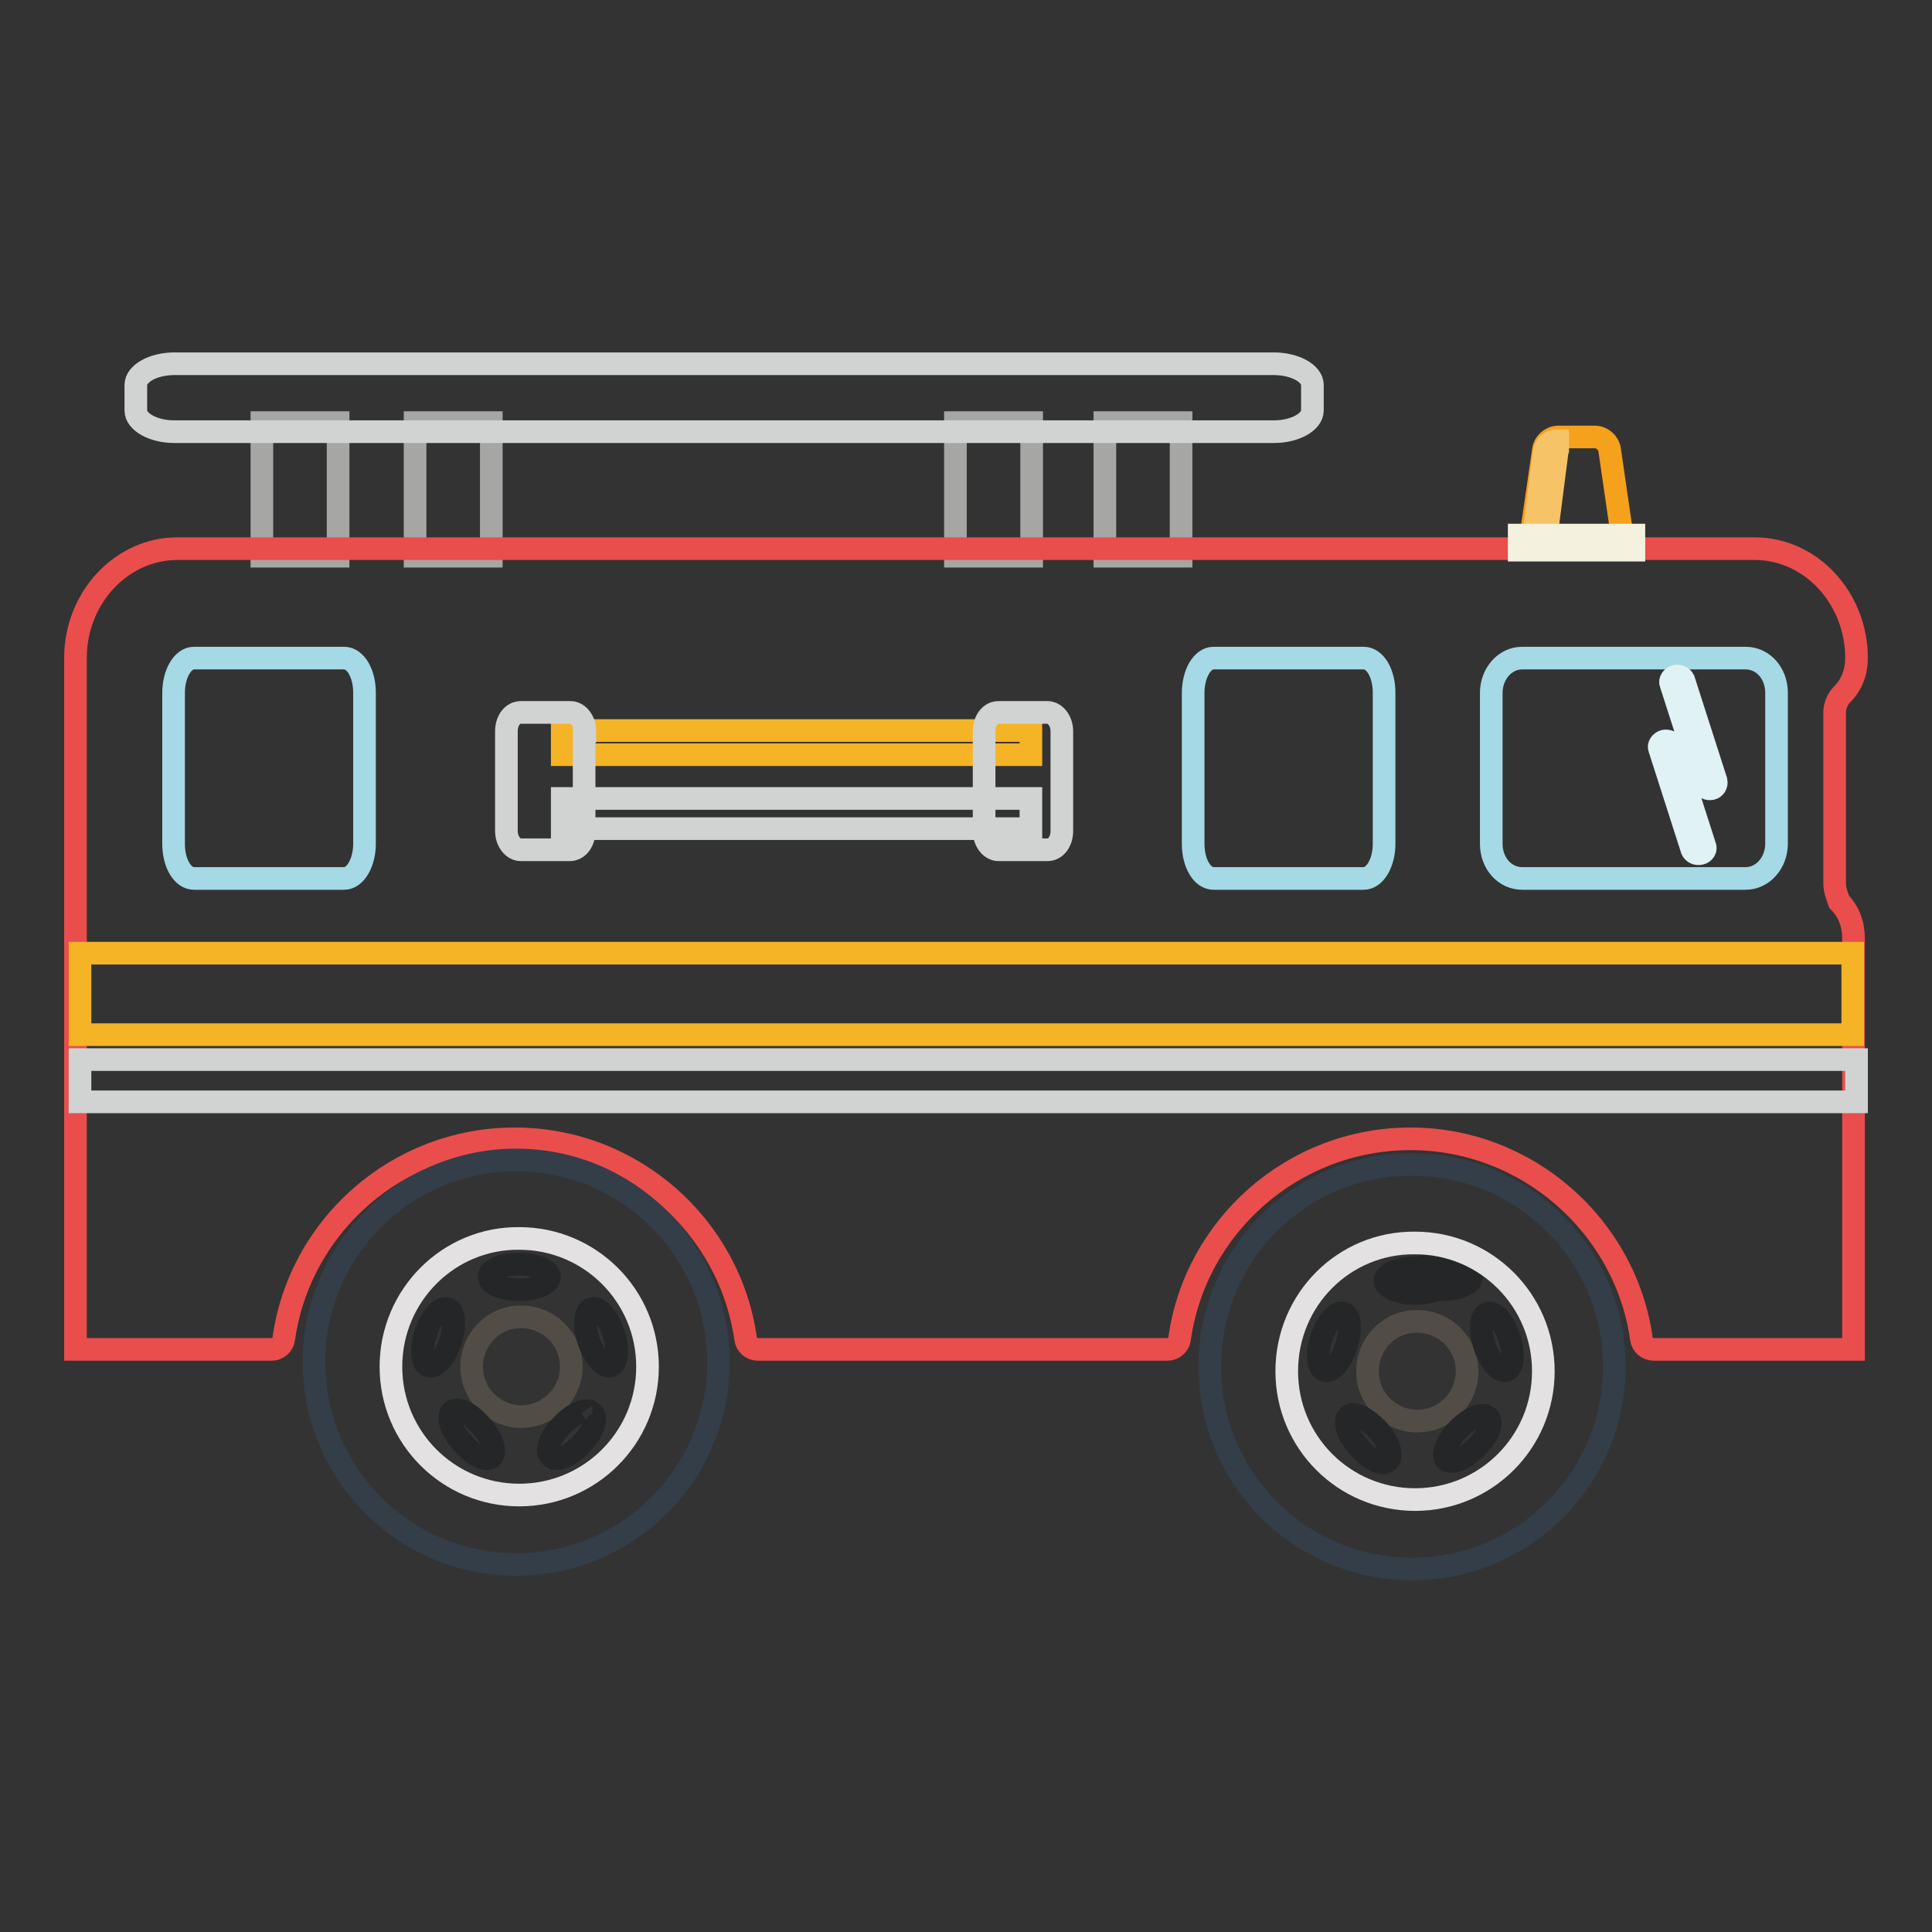 <?xml version="1.0" encoding="utf-8"?>
<!-- Svg Vector Icons : http://www.onlinewebfonts.com/icon -->
<!DOCTYPE svg PUBLIC "-//W3C//DTD SVG 1.1//EN" "http://www.w3.org/Graphics/SVG/1.1/DTD/svg11.dtd">
<svg version="1.1" xmlns="http://www.w3.org/2000/svg" xmlns:xlink="http://www.w3.org/1999/xlink" x="0px" y="0px" viewBox="0 0 256 256" enable-background="new 0 0 256 256" xml:space="preserve">
<rect x="0" y="0" width="256" height="256" fill="#333333" stroke="none"/>
<g> <path stroke-width="3" fill-opacity="0" stroke="#a6a6a5"  d="M34.7,56h10.1v17.7H34.7V56z M55,56h10.1v17.7H55V56z M126.6,56h10.1v17.7h-10.1V56z M146.4,56h10.1v17.7 h-10.1V56z"/> <path stroke-width="3" fill-opacity="0" stroke="#e94e4c"  d="M243.1,117.1V94.4c0-0.9,0.4-1.8,1-2.4c1.3-1.3,1.9-3,1.9-4.8c0-7.9-6-14.5-13.5-14.5h-209 c-7.4,0-13.5,6.5-13.5,14.5v91.6h26c0.8,0,1.5-0.6,1.6-1.4c2.1-15,15.1-26.5,30.6-26.5c15.6,0,28.5,11.6,30.6,26.5 c0.1,0.8,0.8,1.4,1.6,1.4h54.3c0.8,0,1.5-0.6,1.6-1.4c2.1-15,15.1-26.5,30.6-26.5s28.5,11.6,30.6,26.5c0.1,0.8,0.8,1.4,1.6,1.4 h26.5v-54.5c0-1.8-0.6-3.5-1.9-4.8C243.5,118.9,243.1,118,243.1,117.1L243.1,117.1z"/> <path stroke-width="3" fill-opacity="0" stroke="#252627"  d="M187,169.2c0,0.9,1.8,1.7,4,1.7c2.2,0,4-0.8,4-1.7c0-0.9-1.8-1.7-4-1.7C188.8,167.5,187,168.2,187,169.2z" /> <path stroke-width="3" fill-opacity="0" stroke="#333e48"  d="M41.6,180.5c0,14.8,12,26.8,26.8,26.8c14.8,0,26.8-12,26.8-26.8v0c0-14.8-12-26.8-26.8-26.8 C53.6,153.7,41.6,165.7,41.6,180.5C41.6,180.4,41.6,180.5,41.6,180.5z"/> <path stroke-width="3" fill-opacity="0" stroke="#e3e1e1"  d="M51.8,181.1c0,9.4,7.6,17,17,17c9.4,0,17-7.6,17-17v0c0-9.4-7.6-17-17-17C59.5,164,51.8,171.6,51.8,181.1z" /> <path stroke-width="3" fill-opacity="0" stroke="#514d46"  d="M62.5,181.1c0,3.7,3,6.6,6.6,6.6s6.6-3,6.6-6.6c0-3.7-3-6.6-6.6-6.6C65.5,174.4,62.5,177.4,62.5,181.1z"/> <path stroke-width="3" fill-opacity="0" stroke="#252627"  d="M64.8,169.2c0,0.9,1.8,1.7,4,1.7c2.2,0,4-0.8,4-1.7c0-0.9-1.8-1.7-4-1.7C66.6,167.5,64.8,168.2,64.8,169.2z  M56.8,181c0.9,0.3,2.2-1.1,2.9-3.3c0.7-2.1,0.5-4.1-0.4-4.3v0c-0.9-0.3-2.2,1.1-2.9,3.3C55.7,178.8,55.9,180.8,56.8,181L56.8,181z  M80.9,181c0.9-0.3,1.1-2.2,0.4-4.3c-0.7-2.1-2-3.6-2.9-3.3c-0.9,0.3-1.1,2.2-0.4,4.3C78.8,179.8,80,181.3,80.9,181z M78.5,187.2 c-0.7-0.7-2.5,0-4,1.6c-1.6,1.6-2.3,3.4-1.6,4.1c0,0,0,0,0.1,0.1c0.7,0.7,2.5,0,4-1.6C78.5,189.8,79.3,188,78.5,187.2 C78.6,187.3,78.6,187.2,78.5,187.2z M59.9,187c-0.7,0.6-0.2,2.5,1.3,4.1c1.4,1.7,3.2,2.6,3.9,2c0.7-0.6,0.2-2.5-1.3-4.1 C62.4,187.3,60.7,186.4,59.9,187z"/> <path stroke-width="3" fill-opacity="0" stroke="#333e48"  d="M160.3,181.1c0,14.8,12,26.8,26.8,26.8c14.8,0,26.8-12,26.8-26.8v0c0-14.8-12-26.8-26.8-26.8 C172.3,154.2,160.3,166.2,160.3,181.1z"/> <path stroke-width="3" fill-opacity="0" stroke="#e3e1e1"  d="M170.5,181.7c0,9.4,7.6,17,17,17s17-7.6,17-17v0c0-9.4-7.6-17-17-17C178.1,164.6,170.5,172.2,170.5,181.7 C170.5,181.6,170.5,181.6,170.5,181.7L170.5,181.7z"/> <path stroke-width="3" fill-opacity="0" stroke="#514d46"  d="M181.2,181.7c0,3.7,3,6.6,6.6,6.6c3.7,0,6.6-3,6.6-6.6c0-3.7-3-6.6-6.6-6.6 C184.2,175,181.2,178,181.2,181.7z"/> <path stroke-width="3" fill-opacity="0" stroke="#252627"  d="M183.5,169.7c0,0.9,1.8,1.7,4,1.7c2.2,0,4-0.8,4-1.7c0-0.9-1.8-1.7-4-1.7 C185.3,168,183.5,168.8,183.5,169.7z M175.5,181.6c0.9,0.3,2.2-1.1,2.9-3.3c0.7-2.1,0.5-4.1-0.4-4.3c-0.9-0.3-2.2,1.2-2.9,3.3 C174.4,179.3,174.6,181.3,175.5,181.6L175.5,181.6z M199.6,181.6c0.9-0.3,1.1-2.2,0.4-4.3c-0.7-2.1-2-3.6-2.9-3.3 c-0.9,0.3-1.1,2.2-0.4,4.3C197.4,180.4,198.7,181.9,199.6,181.6z M197.2,187.8c-0.7-0.7-2.5,0.1-4,1.6c-1.5,1.6-2.2,3.4-1.6,4 c0.7,0.7,2.5-0.1,4-1.6C197.2,190.3,197.9,188.5,197.2,187.8z M178.7,187.6c-0.7,0.6-0.2,2.5,1.3,4.1c1.4,1.7,3.2,2.6,3.9,1.9 c0.7-0.6,0.2-2.5-1.3-4.1C181.1,187.9,179.4,187,178.7,187.6z"/> <path stroke-width="3" fill-opacity="0" stroke="#d1d3d3"  d="M173.9,51c0-1.5-2.3-2.8-5.1-2.8H23.1c-2.8,0-5.1,1.3-5.1,2.8v3.4c0,1.5,2.3,2.8,5.1,2.8h145.7 c2.8,0,5.1-1.3,5.1-2.8L173.9,51z"/> <path stroke-width="3" fill-opacity="0" stroke="#a4d9e5"  d="M197.6,111.8c0,2.6,1.8,4.6,4.1,4.6h29.6c2.3,0,4.1-2.1,4.1-4.6v-20c0-2.6-1.8-4.6-4.1-4.6h-29.6 c-2.3,0-4.1,2.1-4.1,4.6V111.8L197.6,111.8z M158.1,111.8c0,2.6,1.2,4.6,2.7,4.6h19.9c1.5,0,2.7-2.1,2.7-4.6v-20 c0-2.6-1.2-4.6-2.7-4.6h-19.9c-1.5,0-2.7,2.1-2.7,4.6V111.8L158.1,111.8z M23,111.8c0,2.6,1.2,4.6,2.7,4.6h19.9 c1.5,0,2.7-2.1,2.7-4.6v-20c0-2.6-1.2-4.6-2.7-4.6H25.7c-1.5,0-2.7,2.1-2.7,4.6V111.8L23,111.8z"/> <path stroke-width="3" fill-opacity="0" stroke="#f5b326"  d="M10.6,126.3h234.9v10.8H10.6V126.3z"/> <path stroke-width="3" fill-opacity="0" stroke="#f5b326"  d="M74.5,96.8h62.1v3.2H74.5V96.8z"/> <path stroke-width="3" fill-opacity="0" stroke="#d1d3d3"  d="M74.5,105.8h62.1v4H74.5V105.8z"/> <path stroke-width="3" fill-opacity="0" stroke="#d1d3d3"  d="M140.7,96.9c0-1.4-0.9-2.5-1.9-2.5h-6.5c-1.1,0-1.9,1.1-1.9,2.5v13.2c0,1.4,0.9,2.5,1.9,2.5h6.5 c1.1,0,1.9-1.1,1.9-2.5V96.9z M77.5,96.9c0-1.4-0.9-2.5-1.9-2.5H69c-1.1,0-1.9,1.1-1.9,2.5v13.2c0,1.4,0.9,2.5,1.9,2.5h6.5 c1.1,0,1.9-1.1,1.9-2.5V96.9z"/> <path stroke-width="3" fill-opacity="0" stroke="#f5a11c"  d="M215,71.4h-12.2l1.7-11.7c0.1-1,1-1.8,2-1.8h4.8c1,0,1.9,0.8,2,1.8L215,71.4z"/> <path stroke-width="3" fill-opacity="0" stroke="#f6c367"  d="M207.9,58.4h-1.7c-0.8,0-1.5,0.7-1.6,1.6L203.2,71h1.7l1.4-10.9C206.4,59.1,207.1,58.4,207.9,58.4z"/> <path stroke-width="3" fill-opacity="0" stroke="#f4f1de"  d="M201.3,70.9h15.2v2h-15.2V70.9z"/> <path stroke-width="3" fill-opacity="0" stroke="#d1d3d3"  d="M10.6,140.4H246v5.6H10.6V140.4z"/> <path stroke-width="3" fill-opacity="0" stroke="#e1f2f5"  d="M226.8,104.5c-0.5,0.1-0.9-0.1-1.1-0.5l-4.3-13.4c-0.2-0.4,0.2-0.9,0.6-1c0.5-0.1,0.9,0.1,1.1,0.5l4.3,13.4 C227.5,104,227.2,104.4,226.8,104.5z M225.3,113.1c-0.5,0.1-0.9-0.1-1.1-0.5l-4.3-13.4c-0.2-0.4,0.2-0.9,0.6-1 c0.5-0.1,0.9,0.1,1.1,0.5l4.3,13.4C226.1,112.5,225.8,113,225.3,113.1z"/></g>
</svg>